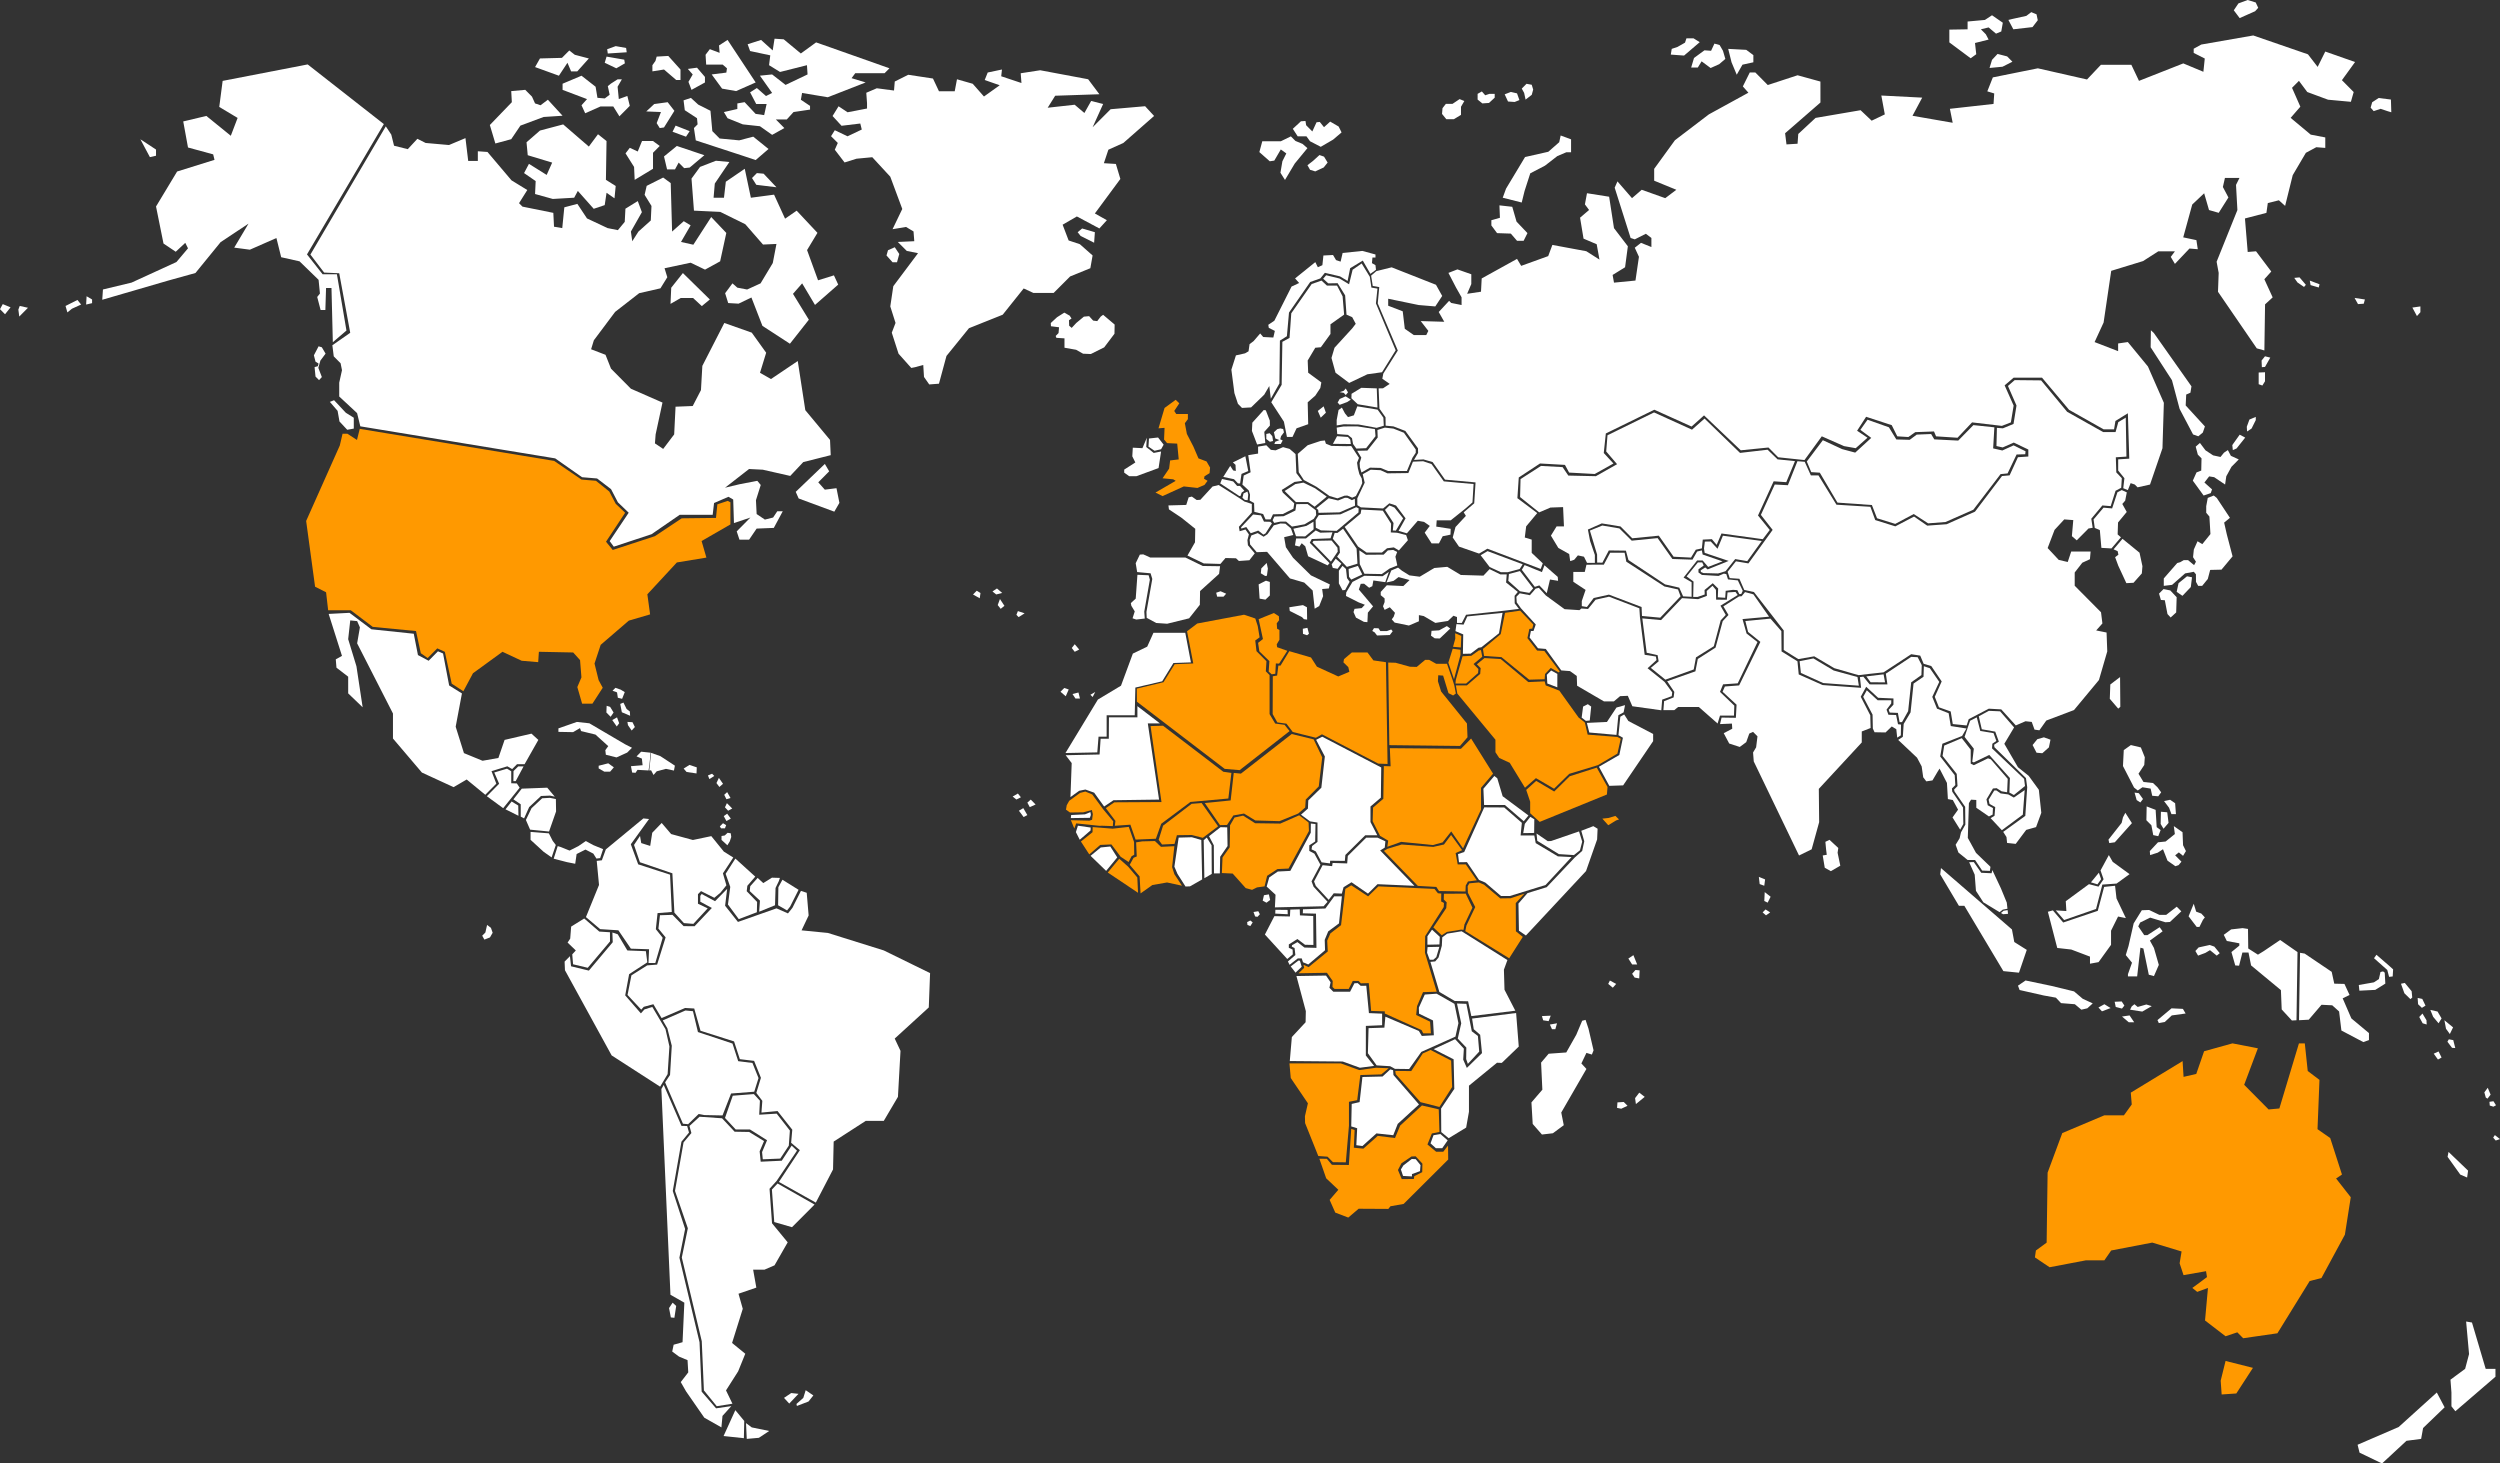 <svg xmlns="http://www.w3.org/2000/svg" width="972" height="569" fill="none"><rect width="100%" height="100%" fill="#333333" stroke="none"/><g clip-path="url('#clip0_358_2')"><path fill="#fff" d="m597.406 324.067 4.371 2.981 1.297-.064 10.856-3.732 1.232 3.977-.869 3.358-2.347 1.864-5.862-.374-8.391-5.159zM616.984 281.064l.934 3.732 10.564.933.739-7.658 2.038-1.113.556-2.8-3.333.934-3.706 5.609zM638.535 240.43l1.703 13.363 4.244.933.397 2.403-3.044 2.542 5.669 4.58 11.015-3.968.879-4.697 6.933-4.331 2.659-10.039 1.982-2.136-2.056-3.582 6.709-4.152-.857-1.201-3.096.192-.28 2.852-4.158-.041-.077-3.806-1.338-1.598-2.25 2.046.065 1.88-3.396 1.285-6.271-.396-8.143 8.537zM520.555 221.889v4.943l1.415 2.67 1.017-.119 1.747-3.184-1.018-1.427-.396-3.528-1.35-1.256zM590.957 222.027l5.144 6.714-1.51 1.77-3.643-.633-4.52-4.054.243-2.663zM504.05 379.482l3.655 13.651-.086 4.315-5.346 5.748-.802 9.338 20.575.183 6.688 2.424 5.516-.72-3.216-4.033.013-11.516 6.323-.269v-4.492l-5.134-.214-1.028-10.639-2.164.03-1.169-1.052-1.274.067-1.692 3.283h-6.514l-1.513-1.522.45-2.157-1.78-2.606zM501.832 375.749l1.864 2.423 2.412-2.286-.708-2.368-.599-.043zM307.79 445.424l2.079 1.949-7.898 11.745-2.775 3.076.963 13.415 6.097 7.412-5.123 8.944-3.879 1.675h-4.436l1.243 6.981-6.933 2.382 1.661 5.867-4.158 13.276 5.133 4.194-2.775 6.842-4.716 7.413 2.497 5.167-6.097.975-4.993-6.142-.836-19.146-7.758-32.516 2.347-11.369-4.994-14.531 3.323-18.863 3.053-3.637-.75-2.757 3.922-3.583 8.745.6 4.887 5.223 5.647.097 5.786 3.539-1.704 3.991.408 4.032 8.196-.387zM290.057 553.301l.279 6.142 4.714-.418 4.019-2.66-6.793-1.394zM495.49 200.825l-.697 1.447.599 1.03 2.498-.515h2.121l2.302 1.951 4.897-.89 3.6-2.145.921-1.448-.139-1.866-3.237-2.424-4.34.043-.365 2.467-4.565 2.229z"/><path fill="#F90" d="m796.11 455.913-.376 27.217-4.179 3.067-.375 2.681 5.7 3.829 14.07-2.681h7.222l2.659-3.84 15.966-3.067 11.403 3.454-.761 4.6 1.522 4.601 8.746-1.534.375 2.297-5.701 4.213 1.897 1.533 4.178-1.533-1.137 12.655 7.983 6.134 4.566-1.534 2.282 2.298 13.308-1.921 12.549-20.323 4.565-1.148 9.12-16.868 2.282-14.564-5.701-7.281 2.284-1.534-4.567-14.188-4.939-3.453.761-19.165-4.567-3.452-1.136-10.734h-2.283l-7.609 25.3-4.178.387-9.506-9.588 5.327-14.19-9.881-1.919-11.028 3.067-3.043 8.814-4.938 1.147-.377-6.134-20.148 12.269.377 4.601-3.042 4.214h-7.61l-16.351 6.898zM865.3 529.139l-1.898 7.668.377 5.362 5.701-.387 6.463-9.962z"/><path fill="#fff" d="m592.768 219.699-1.082 1.844 5.046 6.627 1.758-.568 2.893 3.035 1.254-5.319 3.14.504-.129-1.525-5.163-4.523-.986 2.658zM510.673 210.284l-.396.653 7.192 7.421 2.636-3.884-.096-1.531-2.302-2.798zM725.816 268.375l-1.406 2.542 3.642 6.928.108 5.406.663 1.446 4.276.076 2.421-2.326 1.758 1.06.353 3.291 1.405-.879.085-4.204-1.179-.139-.738-3.572-2.979-.107-.739-1.985 1.821-2.434.03-1.204h-5.293zM475.109 186.238l-.687 1.716 7.372 4.87.496.063.465-1.357 1.038-.73-1.657-1.86h-1.135l-1.556-1.769z"/><path fill="#F90" d="m463.297 312.529 3.9-.31 6.397 9.05-5.937 4.483-4.296-1.107-5.777.077-.932 3.387-4.844.236-1.328-1.813 1.717-5.511z"/><path fill="#fff" d="m528.504 213.983.172 5.341 1.8 3.753 6.761.118 3.044-2.155 2.99-1.19-.729-3.412.676-1.822-1.523-.796-2.091.173-1.64 1.652-6.879.054zM555.048 368.222l4.576-.097-1.189 4.01-1.159 1.007h-1.416l-1.006-2.713zM472 339.565h2.272l.129-6.456 2.87-4.173-.129-7.26-2.606-.065-4.468 3.494 1.865 3.561zM816.041 339.307l-3.086 3.744 2.529.795 1.424-1.995zM257.684 396.726l8.819-3.851 2.914.28 1.94 8.107 13.437 4.471 2.219 6.852 5.54.698 2.358 5.867-1.661 5.307-9.013.697-3.322 8.526-7.072-.139-2.219-.418-4.083 3.967-2.014-.194-6.933-16.075 1.917-2.874.676-11.368-1.715-6.767z"/><path fill="#fff" d="m317.188 467.571 6.696-12.892.246-10.831 12.495-8.066h6.997l5.498-9.319.997-17.888-2.25-4.783 13.245-12.098.503-13.35-17.993-8.815-21.731-6.799-10.245-1.008 2.754-5.792-.749-8.814-2.241-.739-3.312 6.585-1.735 2.176-4.457-1.972-14.991 5.286-4.994-6.294.804-6.574-4.716 4.804-5.208-2.81-.525.74.011 2.284 4.49 2.414-6.74 7.108-4.255-.042-4.308-4.385-4.875.15-.6 5.21 2.796 3.399-3.301 10.585-3.858.299-6.14 3.883-1.5 7.625 5.326 5.706.975-1.104 3.74-1.008 3.194 5.385 9.141-3.925 3.547.204 2.443 8.655 13.042 4.14 2.25 6.903 5.551.666 2.647 6.593-1.789 5.867 2.335 3.07-.342 4.569 6.258-.592 5.734 7.251-.45 5.093 3.396 2.873-8.144 12.345zM237.216 274.832l-1.35-.418-.106 2.607 1.661 1.673 1.137-1.673zM239.905 278.908l-1.864 1.04 1.757 2.507.932-1.254zM245.918 280.788l-1.973-.108.205 1.255 1.447 2.093 1.242-1.363zM244.986 278.288l-3.215-1.364-.621-3.237 1.243-.527 1.243 2.51 1.242.943zM241.877 271.702l-1.661-.418-.311-2.092-1.757-.621 1.137-1.149 2.068.729 1.553.946zM725.631 262.982l1.661 2.274 5.613.042-.567-3.11zM525.365 437.951l2.304.707-.323 6.593 2.369.323 5.444-4.912 6.536.707 1.735-4.398 8.272-7.562-9.933-11.442-.129-1.879-1.095-.322-3.012 2.779-7.823.191-1.096 9.759-3.073.707zM527.668 175.268l1.608 2.649-.644 2.113.107 1.673.59 2.005 3.322-1.887 4.127.107 2.894 1.19h7.341l2.143-5.138 1.286-1.94v-1.297l-4.608-6.488-4.072-1.619-3.323-.376-2.894.922.109 2.916-4.018 5.085zM199.657 299.789l-.053 3.913h.9l3.064-5.725h-2.079zM150.001 49.117l2.132 3.228 1.071 4.312 5.337 1.34 3.74-4.031 3.204 1.62 9.076.803 6.408-2.693 1.071 8.88h3.74v-3.764l3.74.268 9.345 11.035 6.14 3.766-3.203 5.115 1.34 1.341 11.991 2.423.268 5.385 3.204.537.804-8.077 5.069-1.34 3.74 5.653 8.004 3.764 4.008.802 2.668-3.228.268-5.116 4.801-2.962 1.597 4.313-4.276 7.54.536 3.762 2.401-3.763 4.801-4.31.268-5.653-2.668-4.313.804-3.495 6.407-3.23 2.937 2.157.536 18.843 4.533-4.032 2.668 1.62-3.74 6.456 4.801 1.073 6.945-10.768 5.872 6.186-2.4 11.036-5.872 3.229-5.605-2.691-10.137 2.154 1.072 3.496-2.668 4.313-8.273 1.887-9.344 7.27-8.273 11.037-1.071 3.495 5.605 2.155 2.132 5.383 7.737 7.807 12.28 5.384-2.668 12.375-.267 3.496 3.204 2.154 4.276-5.651.535-10.768 6.676-.268 3.203-6.188.537-9.415 8.54-16.687 10.673 3.764 5.604 7.807-2.401 7.806 4.275 2.425 10.406-7.005 2.936 19.111 9.612 11.572.268 5.919-10.672 2.692-5.068 5.382-10.672-2.423-5.337-.269-9.345 7.27 5.605-1.341 6.943-1.34 1.34 1.619-1.864 5.919.267 5.385 3.205 2.154 3.203-.804 1.607-2.423h2.132l-3.472 6.457-6.676.267-2.935 4.313h-3.74l-1.071-3.23 5.336-5.382-6.408 2.155-.288-9.148-1.844-1.071-5.604 2.423-.536 4.579h-12.816l-10.948 7.543-14.681 4.849-1.596-2.156 7.393-11.045-4.2-4.046-2.668-5.126-5.433-4.151-5.829-.483-10.448-7.325-75.772-12.46-1.253-5.138-6.945-6.457v-5.383l1.073-4.847-.537-2.69-2.668-2.694-.535-4.311 6.944-4.848-4.275-23.142-5.873-.27-5.336-7.003zM123.865 134.645l-1.822 3.496.632 2.476 1.189.742-.279 1.007-1.276.365.365 3.679 1.371 1.383 1.093-1.19-1.371-3.582.815-2.852 2.003-2.67-1.456-2.477zM129.888 155.6l-1.64.645 3.011 3.496.729 4.139 3.011 3.216 2.552-.461v-4.225l-3.097-1.932zM294.278 67.297l-1.897 1.92 1.661 2.637 7.845.955-4.994-5.275zM198.767 35.424l.235 4.31-8.551 8.869 2.144 7.185 6.172-1.673 3.568-5.276 9.022-3.358 7.361-.482-5.701-6.23-2.85 2.154-2.143-.718-1.189-2.638-2.615-2.637zM209.934 22.725l-1.897 3.357 9.269 3.357 3.322-5.03 1.426 3.358h2.379l4.511-5.031-5.465-1.437-2.144-1.672-2.85 2.873zM226.094 29.438l-7.362 3.111v2.392l9.505 3.593-2.143 2.392 1.425 3.11 5.937-2.637h4.993l2.379 3.828 4.04-4.075-.954-3.84-3.322 1.2-.471-4.792 1.661-2.873h-1.661l-2.615 1.674-1.189.954.718 3.358-1.897 1.437-2.85-.236-.718-4.312zM235.833 22.008l-.718 2.39 4.511 2.157 3.323-1.92-.236-1.436zM239.391 17.93l-3.321 1.2.236 1.675 7.361-.482-.235-1.674zM255.314 22.006l-.471 1.672-1.189 1.674v2.393l4.511-.718 4.748 4.075h1.662v-4.075l-4.748-5.277zM267.434 26.798l1.896 2.156-1.661 2.873 1.189 3.11 5.229-2.874V29.91L271 26.316zM274.324 21.289l.236 3.828h6.419l1.661 1.437-.236 1.672-5.701.72 4.04 5.512 5.466.956 7.597-3.357-10.93-16.537-3.323 2.156.236 2.873-3.805-1.436z"/><path fill="#fff" d="m218.965 48.367-9.022 2.392-5.231 4.557.471 5.03 9.505 2.874-2.143 4.794-6.89-4.313-1.897 3.592 4.511 3.11-.236 5.03 6.891 1.92 8.315-.483 1.425-2.638 6.172 6.95 4.276-1.436.717-4.794 3.087 2.155.471-4.794-3.803-2.392.235-15.089-3.322-2.637-3.558 4.794zM247.954 58.908l-3.086-1.436-1.661 2.155 3.322 5.276.236 5.03 7.127-4.312v-6.23l2.614-2.638-2.614-1.919h-4.276zM263.159 56.752l-4.993 4.075 1.189 5.03h3.087l1.424-2.638 2.143 2.156 2.144-.236 5.701-4.794zM262.677 48.838l-1.189 2.392 5.229 1.92 1.426-2.156zM259.589 39.734l-5.229.719-3.087 2.872 5.702.235-1.661 4.312 1.188 1.92 1.662-.235 4.04-6.467zM268.623 38.063l-2.85.955.472 3.828 4.747 3.11.236 2.392-1.424 1.438.717 4.793 18.292 5.984 4.993 1.674 4.994-4.312-5.937-4.793-5.466 1.436-7.597-.718-2.85-2.873-.717-7.905-4.748-2.392zM283.583 62.984l-5.229-.484-6.172 2.39-3.323 4.549.954 12.46 10.212.484 9.74 4.794 6.892 7.904 5.229-.236-1.426 7.421-4.747 7.904-5.229 2.389-3.804-.717-1.897-1.672-2.85 3.829 1.189 3.828 4.04.235 4.993-2.392 4.276 11.024 10.693 6.952 7.362-9.341-6.173-10.06 3.568-4.074 4.993 8.384 9.023-7.904-1.66-3.593-6.174 1.921-4.274-11.744 4.04-6.704-8.08-8.62-4.511 3.11-4.276-9.341-9.021 1.2-2.379-11.26-7.361 5.031-.718 6.23h-4.04l.471-5.513zM286.678 40.216v2.156l-5.229 1.2 1.425 2.392 5.936 2.392 6.655.72 4.749 3.355 4.747-2.639-3.324-3.356h4.276l2.614-2.873 6.419-.955V41.17l-3.567-2.392.47-2.639 9.976 1.672 14.735-5.747-5.467-1.673 1.426-1.92h11.401l1.898-1.919-23.049-8.15-5.467-1.919-5.937 4.313-6.655-5.512-3.567-.236-.718 4.56-4.51-4.076-5.229 1.673.953 2.638 7.845 1.675-.471 3.829 4.276 2.636 10.46-2.636.235 3.593-8.551 4.075-5.229-4.075-4.748.482 4.748 6.713-2.379 1.203-3.567-3.112-2.615 1.672 2.379 4.549h4.04l-.953 4.31-3.323-.482-4.275-4.558zM265.506 106.16l-4.534 5.706-.279 6.284 3.965-2.284h4.811l3.397 3.142 3.118-2.575zM320.703 180.375l-11.326 10.853 1.136 2.573 13.867 5.138 1.982-3.422-1.136-5.706-4.533.569-2.55-2.853 4.243-4.279z"/><path fill="#F90" d="m504.865 378.408 11.048-.192 2.242 3.185-.086 2.348.824.751h5.487l1.576-3.101h2.241l.91.921 3.073-.086.911 10.812 5.315.172v.837l14.282 6.446.665 1.255h2.988l-.332-4.526-5.4-2.595.334-3.432 2.325-5.449 5.315-.172-4.566-15.166.084-6.445 7.223-11.303.084-1.585-1.083-.592.043-3.067-1.317-.118-1.329-1.695-21.805-.986-4 3.893-6.545-4.311-2.303 1.416-1.671 14.081-4.137 3.195-1.244 2.832.222 4.195-7.459 6.101-1.983-.9.267 1.166z"/><path fill="#fff" d="m511.596 344.454 4.993 5.405 1.971-2.552 3.139.129.674-2.489 3.087-1.93 6.408 4.419 3.697-3.668 14.348.633-13.31-13.749 1.789-1.113.246-2.424-3.023-1.426h-4.438l-7.148 7.091-.244 2.917-5.669-.182-.181 1.245-3.696-.379-3.333 6.338z"/><path fill="#fff" d="m506.601 353.538-.064 1.557 5.121.129.181 13.31-4.682-.129-2.712-2.113-2.098 1.18-.097.59 1.082.525.311 2.735-2.893 2.488.621 1.312 3.205-2.489h1.542l.491 1.489 2.038.868 6.534-5.533-.129-4.043 1.363-3.292 4.19-3.11 1.124-10.52-2.978.011-3.45 4.73zM487.216 200.031l-4.675 4.977.097.502 1.917-.599 1.727 2.403 2.916-1.03 2.015 1.567.826-.471 2.486-3.903-.634-.601-2.453-.063-1.189-2.436z"/><path fill="#F90" d="m443.452 347.349 4.583-3.247 5.703-1 5.817 1.257-2.969-4.494-.869-2.745.869-8.119-5.196.246-2.356-2.251-4.951.129-2.357.377.246 5.49-1.242.504-1.492 2.748 3.837 4.491z"/><path fill="#fff" d="m285.898 548.27-4.576 10.06 7.898.836.139-6.703zM284.344 546.694l-3.44 3.806-.418 4.471-6.655-3.775-7.072-10.2-2.079-3.637 2.914-3.775-.278-4.752-3.323-1.395-2.635-1.95.556-2.66 3.461-.976.697-15.368-5.4-3.077-3.526-79.994.912-1.586 6.901 15.925 2.208.044.718 2.542-2.937 3.558-3.376 19.166 4.801 14.757-2.219 11.175 7.823 32.859.825 19.218 5.605 6.487z"/><path fill="#fff" d="m261.507 506.488-1.382 2.092.697 3.638 1.382.139.697-4.613zM492.479 344.702l3.45 3.177-.247 4.912 18.925-.439 1.543-1.736-5.423-5.845-.804-2.112 3.451-6.467-2.346-4.29-1.973-1.061v-2.177l2.283-1.491.129-6.778-1.81-.204-.03 3.561-7.951 14.853-4.866.247-3.332 2.295zM698.843 179.321l-3.706 9.331-5.113-.269-5.391 11.809 4.575 5.832-9.429 13.032-4.843-.817-3.237 4.076.804 2.445 3.772.27 1.885 4.342 3.774.816 11.584 14.938v7.604l5.656 3.528 6.194-1.083 7.813 4.614 9.428 2.713 4.576-.544 5.122-.547 10.769-7.057 3.506.546 1.339 3.184 2.97.891 4.041 5.972-2.69 5.972 1.619 4.076 4.574 1.627.803 4.891 5.392.545.802-2.446 7.813-4.075 4.843.269 5.657 6.241 3.772-1.628 2.422.268 1.083 2.992 1.885.268 2.689-3.796 10.77-4.076 9.698-11.678 3.236-11.134-.269-7.335-4.04-.813 2.421-2.715-.538-4.344-10.234-10.314v-5.158l2.958-3.799 2.96-1.362.268-2.992h-7.543l-1.35 4.075-3.506-.814-4.308-4.612 2.69-7.057 3.773-4.076 3.504.269-.538 6.242 1.886 1.629 4.575-4.611 1.619-.268-.536-3.529 4.309-5.159 3.235.268 1.886-5.971 2.208-1.169.225-3.722-2.143-2.251-.182-5.876 4.126-.269-.267-15.154-2.894 1.737-1.071 3.883-4.831-.011-14.006-7.883-10.115-12.204-10.266-.107-2.612 2.274 3.322 7.614-1.159 7.144-4.134 1.716-2.326-.183-.172 7.067 2.422.547 4.309-1.898 5.657 2.713v2.715l-4.041.268-3.237 7.057-2.958.266-10.503 13.846-11.035 4.89-7.545.547-5.112-3.529-7.276 3.807-7.812-2.446-1.886-5.158-13.192-.815-7-11.4h-2.958l-2.38-5.287zM794.676 286.672l-2.559.718-1.844 2.274 1.533 2.992 2.249.202 2.561-2.273.61-2.991zM252.348 318.429l-2.208-.226-14.595 12.043-1.543 4.236-1.993.226.888 9.362-5.088 12.493 5.529 4.685 7.083.45 4.865 7.143 7.072.227-.226 5.349h2.647l2.871-9.812-2.658-3.342.665-6.242 5.529-.45-.665-14.501-12.388-4.01-2.871-7.808zM213.396 324.002l1.49 2.918 1.211 1.61-1.629 4.836-3.108-2.189-5.079-4.655v-3.077zM217.113 283.188v1.364l5.702.107 2.688-1.567.418 1.149 5.594 1.362 4.972 4.494-1.137 1.566.205 1.781 4.146 1.041 4.147-1.878 1.865-1.877-2.689-1.363-13.877-8.15-4.865-.526zM395.756 308.52l-2.035 1.168 1.456 1.168 1.747-.879zM400.759 310.879l-1.327 1.18.944 1.748 2.271-1.019zM397.857 314.191l-1.705 1.019 1.834 2.455 1.448-.759zM562.548 243.422l1.317.956-4.084 3.87-1.95-.064-1.446-1.019.193-1.897 2.958-.192zM503.847 195.193h4.748l2.54 1.813 4.704-3.914-4.566-3.26-4.522-2.189-3.097.558-4.201 2.702z"/><path fill="#fff" d="m485.321 176.971 3.826-.62v-2.703l3.203-.527 1.758 1.771 1.853.203 2.894-1.256 2.582.73 2.271 1.975.311 7.388 2.271 3.025-2.989.418-4.962 3.12.419 1.041 4.437 4.161-.311 2.081-4.126 2.081-3.824.106-.934 1.973h-1.96l-.932-2.079-3.408-.838-.109-3.433-1.723-.955.141-2.309-.503-1.648-2.457-2.263.513-3.54 2.679-1.255zM491.353 159.406l-4.446 4.923-.161 3.206 2.027 5.289 3.172-.6-.395-4.322 2.187-2.445-.043-1.921-1.543-3.998z"/><path fill="#fff" d="m493.654 168.436-1.316.284v1.964l1.398 1.085 1.236-.31-.301-1.865zM497.779 166.566l-1.177.286-1.309 1.201.555 2.424 1.602.629-1.654.664-.316.85h2.486l.746-1.364-.952-.469.31-1.193 1.135-1.495-.31-1.293zM592.842 320.313l-.612 3.601 4.245-.064.065-5.299-1.554-.955zM279.502 302.449l-.943 2.005 1.136 1.524 1.415-1.234zM262.398 297.687l-5.669-3.711-3.579-1.267-.716 6.85.716-.059.944 1.813 1.232-1.427 3.59-.955 3.119.665z"/><path fill="#F90" d="M488.055 240.471 483.684 239l-18.195 3.422-3.964 3.013 2.421 12.516-7.234.289-4.35 7.005L442 267.732l.031 5.093 34.131 26.114 5.816.494 19.406-15.175-1.94-2.445-3.642-.494-2.187-3.666v-15.177l-1.459-1.469.247-3.914-3.88-3.915-.483-4.161 1.694-1.223-.732-4.408z"/><path fill="#fff" d="m227.13 357.109-5.068 3.153-.365 4.678-1.017 1.531 3.193 3.069-1.382 1.512.321 3.862 5.711 1.362 8.648-10.243-.021-3.57-4.147-.268zM189.379 359.605l-.664 2.951-1.233 1.243.847 1.523 2.175-.856 1.038-1.812-.664-1.907zM535.284 150.998l-6-.215-3.803 2.326-.053 1.727 2.463 2.327 7.664 1.299zM522.485 151.919l-1.622.546 1.622.281.737.856.882-1.057-.879-1.508zM523.174 154.09l-2.309 1.033-.797 1.379.797.895 2.929-1.085 1.409-.933z"/><path fill="#F90" d="m539.746 257.6 2.861.077 5.573 1.544 2.646.075 3.28-2.745h1.53l2.788 1.544h3.527l.632-.043 2.229 6.414.633 2.07.591 3.099-1.054.771-1.811-.91-2.09-6.821-1.886-.138-.137 2.316 1.254 4.01 10.042 12.44.214 5.341-2.924 3.379-27.475-.312z"/><path fill="#fff" d="m577.014 312.978-.268-6.318 4.244-4.953 1.147.88 2.091 6.993 10.03 7.473-1.823 2.243-7.341-6.316zM460.906 216.781h-13.653l-2.755-1.246-1.328.097-1.608 3.345.568 3.443 5.219.482.665 2.197-2.273 12.816.097 2.297 3.696 2.006 4.263.288 8.53-2.102 4.169-5.252.096-5.351 7.394-6.693.375-2.96-6.729-.097zM425.825 269.039l-1.876 1.083.868.88zM419.309 269.242l-2.325.591 1.159 1.759h1.745zM413.78 267.484l-1.458 1.469 2.037 1.76 1.159-2.638zM474.56 229.875l-1.705.579.377 1.533h2.465l1.04-1.148z"/><path fill="#fff" d="m569.277 331.274 7.8-17.376 7.748.044 6.869 5.972-.484 4.923h5.326l.545 2.961 8.616 5.157 5.313.269-10.103 10.863-13.877 4.279h-3.437l-6.129-5.234-2.421-1.017-4.694-6.918-3.098.043-.364-3.175zM523.521 122.343l2.22.975 1.368 2.573-1.368 1.782-6.881 7.528-1.18 3.969 1.576 5.748 5.303 3.969 7.074-3.369 5.7-.794 5.304-8.526-3.933-9.319-3.742-8.923.592-5.748-2.357-.397-.61-4.194-3.172-5.179-3.516 2.434-1.381 5.652-3.729-2.242-5.188-1.266-1.158 1.352 1.993 1.803 3.633-.066 2.924 4.729zM310.448 541.923l-2.818-.31-2.808 1.887 2.036 2.21zM313.256 540.508l-.932 2.991-2.658 2.359.161.782 4.531-1.737 1.876-2.358zM473.811 188.576l-2.367.58-4.736 5.158-1.424.097-1.897-1.341-1.231.289-.945 2.96-6.922.192.193 1.534 4.736 3.155 5.498 4.396-.096 5.255-2.935 5.157 6.355 3.057 6.451.191 1.991-2.295 4.073.097 1.136 1.052 4.072-.289 2.09-2.682-2.659-3.153-.192-2.005.568-2.197-1.328-1.909-2.272.663-.288-1.715 5.026-5.545v-3.346l-2.911-.952-1.775-1.224zM304.212 342.043l6.271 3.913-3.281 6.52-1.189 1.501-3.482-2.004.098-7.026zM631.312 428.447l-2.445.16-.16 2.137 1.628.333 2.444-1.147zM602.594 398.345l.813 1.812h1.308l.652-2.303zM282.717 307.969l-1.137 1.051.847 1.715 1.606-.471zM492.489 218.883l-2.091 2.103-.191 1.908 1.703 1.051.665-.095.375-2.779zM276.855 300.828l-1.607.664.568 1.425 1.885-1.233-.375-.386zM501.66 353.657l-.129 2.669-6.043-.129-3.697 7.153 8.693 9.512 2.152-1.802-.065-1.865-1.477-.687v-1.312l3.332-2.11 2.959 2.242 3.27.064-.067-11.249-5.177-.243-.064-2.361z"/><path fill="#F90" d="m458.507 156.812-1.961 2.971.782 1.19h4.523v1.985l-1.181 1.586.784 4.161 2.551 4.955 1.96 4.556 3.14 1.19 1.37 2.382-.192 2.177-1.961 1.19-.194.986 1.371.794-1.179 1.587-2.753 1.19-5.304-.592-8.262 3.765-2.753-1.383 7.866-4.558-.987-.592-4.126-.397 2.552-3.763.395-3.176 3.342-.396-.589-6.145-3.934-.192-1.178-1.383.192-4.558-2.356.193 2.356-7.925 4.329-3.176z"/><path fill="#fff" d="m450.258 170.098-3.537.397-.194 3.176 2.357 1.585 2.551-.589.987-1.782zM575.676 215.881l3.504 4.579 4.373 2.016 2.688-.012 4.62-1.253 1.159-1.813-13.663-5.115zM456.602 336.949l1.2 2.82 3.129 4.911 1.735-.064 4.734-2.694-.332-15.327-3.666-1.072-5.133.139zM324.571 50.628l-1.458 2.329 2.626 2.626-1.168 2.628 3.794 4.955 4.662-1.459 6.119-.578 6.997 7.581 4.662 12.536-3.782 7.872 5.24-.878 2.918 1.748.288 3.796-6.407.29 3.494 3.494 4.371.88-9.613 12.827-1.168 7.872 2.037 6.413-1.458 3.796 2.626 8.161 4.95 5.545 1.458-.288 3.203-.879.289 4.664 2.036 2.918 3.783-.29 2.917-10.787 8.743-10.79 13.117-5.245 8.155-10.209 3.781 1.747h7.866l6.409-6.412 7.867-3.206.877-4.955-4.95-4.376-4.371-1.458-2.336-6.125 5.54-3.206 8.744 4.665 2.917-3.206-4.662-2.626 9.912-13.415-1.746-5.834-4.663-.288 1.746-5.245 5.83-2.628 11.947-10.497-3.491-3.788-13.406 1.168-6.998 7.004 4.085-9.04-4.664-1.17-2.624 4.667-3.783-3.207-10.492 1.167 2.917-4.665 17.188-.579-4.373-5.834-18.644-3.494-7.575 1.167.289 3.798-7.866-2.628.288-2.628-5.541 1.168-1.168 2.919 5.83 2.037-6.119 4.376-4.372-4.955-6.119-1.747-.879 4.665h-6.12l-2.337-4.955-9.613-1.46-5.241 2.627-.289 3.496-6.697-.88-4.083 1.749.29 4.085v2.04l-7.576 1.459-3.493-2.329-2.337 3.787 3.495 3.796 7.287-.88.579 2.34-5.541 2.627z"/><path fill="#fff" d="m347.888 96.121 1.747 2.629-.878 3.206h-1.746l-2.337-2.63.579-2.037zM420.736 88.828l4.95 1.46-.29 4.085-5.24-2.628-1.168-1.46zM416.47 316.883l-.138 1.189 7.413-.106.377-1.106-.161-1.114-2.134.869z"/><path fill="#F90" d="m420.254 327.177 3.259 5.02 4.243-3.69 4.353-.192 3.622 4.815 3.075 2.028 1.156-2.253 1.029-.578-.075-4.954-2.046-5.877-6.279.697-7.769-.621-.042 1.992z"/><path fill="#fff" d="m491.428 348.058-.49 2.112 1.476.804 1.417-1.06-.492-2.178zM495.876 353.719l-.067 1.491 4.864.246-.064-1.683zM523.435 230.293l-.119 1.427 4.963 2.499 2.369.91-1.244 1.309-2.764.282-.395 1.253.955 2.156 3.097 1.65 1.351.119.171-3.698 2.027-2.447-5.529-6.54.73-2.22 1.297-.053 1.972 1.586 1.243-.621.395-2.221 4.627.663 1.405-4.019-2.421 1.706-7.104-.174-4.619 2.394zM534.202 244.225l1.746.053.73 1.083h2.541l1.69-.622.569.687-1.125 1.478-4.961.173-.902-1.19-.955-.568zM189.285 309.569l6.355 4.655 6.408-7.969-1.093-1.651-2.186-.077v-4.666l-1.639-.998-4.961 1.479 1.896 4.375zM418.303 323.521l1.501 2.971 4.21-3.625.043-1.115-4.962-.719zM285.909 333.816l7.737 7.013-3.076 3.56-.246 2.113 4.04 4.171-.097 4.01-7.029 2.68-4.211-5.695.9-6.842-1.8-5.093zM202.862 306.63l9.901-.376 2.937 3.495-1.832-.419-3.526.15-4.608 4.332-1.971 4.387-1.296-.689-.012-4.803-2.85-1.91zM511.553 206.229l-3.782 3.12h-3.837l-.461 2.702 1.758.461.878-1.308 1.381 1.212 1.105 3.861 7.573 3.539.75-.857-7.682-7.935.782-1.447 7.299-.28.739-2.328-4.758.138zM249.272 292.26l3.687.386-.439 4.526-.365 2.38-4.296-.235-.762 1.149-1.317-.096-.471-2.478 4.532-.377-.279-2.572-2.079-.857zM512.753 200.266l-1.243 1.951.096 2.981 1.983 1.018 6.098.182 8.496-7.163.043-1.587-.92-.46-6.14 2.789zM754.65 337.506l-.298 2.445 7.275 12.236h2.121l15.162 25.385 6.066.61 3.031-8.868-4.854-3.057-.91-4.889zM826.5 371.329l2.422 2.973-1.575 4.461v.849h3.579l1.265-11.152 1.158.322 2.1 10.189 2.002.538 1.897-4.357-1.897-6.586-1.575-2.865 4.95-3.612-1.159-1.598-4.735 3.077h-1.265l-2.314-3.4.74-1.49 3.9-1.909 5.894 1.803 1.79-.111 4.423-4.137-1.788-1.801-4.105 3.183h-2.637l-3.997-1.908-2.839.106-3.161 5.095-2.003 8.814zM852.925 351.373l-2.003 4.882 3.16 4.14h1.052l1.37-2.758.74-.955-1.37-1.49-2.004-.741zM859.141 367.406l-4.317.956-1.265 1.383 1.05 1.803 2.84-1.061 1.787-1.061 2.636 2.124 1.159-.957-2.099-2.552zM787.536 381.209l-2.946 2.016.632 1.692 9.377 2.124 4.736.849 2.002 2.124 5.369.428 2.528 2.123 2.315-.536 2.11-1.91-3.9-1.801-3.366-2.863-8.743-2.126zM818.185 390.441l-2.312 1.277 1.369 1.49 3.365-1.274zM822.18 389.487l.419 2.016 2.422.633.943-1.169-1.051-1.598zM827.978 394.797l-2.947.43 2.636 2.231h2.1zM828.813 391.29l-.633 1.274 4.736.74 3.687-2.123-2.1-.634-3.365.956-1.266-1.062zM844.299 392.039l-5.475 4.569.525 1.169 2.313-.428 2.733-2.554 5.369-.741-1.051-1.802zM871.935 360.852l-4.467.503-2.87 2.101 1.189 2.404 4.865.901v.902l-3.074 2.5 1.489 5.201 1.489.096 1.285-5.105h2.379l.999 4.996 11.605 9.61.299 7.508 3.964 4.301 1.788-.096.395-26.511-6.741-4.696-6.354 4.301-2.284 1.405-3.773-2.404-.096-7.602zM818.085 344.831l-2.475 9.308-13.427 4.536-4.018-4.719-1.95.537 3.643 14.069 5.452.612 7.276 2.757v2.756l3.332-.611 4.855-6.725v-5.502l2.732-5.502 3.031.609-3.642-7.646-.557-4.923zM451.426 175.545l-.974 6.436-8.647 3.176h-2.756l-1.961-1.384v-1.191l4.329-2.776-1.179-2.382.193-3.367 3.742.192 1.714-4.032-.227 3.582 2.906 2.305z"/><path fill="#F90" d="m564.809 252.236-1.692 5.395 2.196 6.467 2.517-9.449v-2.026z"/><path fill="#fff" d="m699.464 332.617 4.907-2.404 2.916-10.552-.129-12.954 16.696-18.039v-4.276l3.439-1.341-.129-4.943-3.708-7.217 2.122-3.872 4.639 4.279 5.96.268v2.404l-1.853 2.005.394 1.071 3.182.129.665 3.603h.932l2.39-4.279 1.188-11.218 3.975-2.81.129-3.871-1.585-3.078-2.518-.129-9.857 6.52.62 4.194-6.922-.024-2.442-2.99-1.329.172.45 4.161-14.969-1.071-9.279-4.14-.492-5.094-6.184-3.839-.074-7.904-4.244-4.858-9.752.933 1.06 4.248 4.778 3.87-8.263 16.924-5.529.418-.91 2.04 5.445 5.04-.268 5.092-5.561-.085-.6 2.531 4.62-.204.129 2.005-3.311 1.737 2.121 4.01 4.106 1.34 2.518-1.866 1.188-3.335 1.46-.664 1.725 1.735-.525 4.279-1.191 2.006.269 3.474z"/><path fill="#F90" d="m585.157 238.264-1.671 8.268-6.924 5.769.439 2.723 6.763.46 10.77 8.772 6.021-.171.161-2.028 2.207-2.369 3.087 1.748.408-.387-5.969-7.947-2.829-.172-3.76-4.836.748-3.559 1.148-.15.396-1.577-5.122-5.394z"/><path fill="#fff" d="m590.881 230.67-1.311 1.362.129 2.157 1.629 2.285 5.775 6.328-.879 2.531h-1.007l-.503 2.531 3.269 4.183 3.012.256 6.031 8.353 3.387.258 2.636 1.897.128 3.798 10.427 6.08h3.892l2.389-2.028 3.012-.129 1.758 4.055 11.262 1.566.335-4.141 3.728-1.351.172-1.48-2.969-4.054-6.612-5.319 3.472-3.164-.246-1.394-4.352-.675-1.842-14.693-.215-3.378-11.799-4.518-5.229 1.18-2.926 3.593-2.593-.172-.749.634-5.777-.376-7.286-5.32-2.713-2.97-1.243.297-2.241 2.564zM415.904 122.739l-2.099-1.19-2.83 1.79-2.432 2.251.064 1.256 3.15.396-.193 2.252-1.113 1.127.269.729 3.15.204v3.645l4.532.795 2.69 1.525 3.021.129 5.19-2.585 4.005-5.299.066-3.581-2.434-2.06-2.035-1.727-.921.665-1.383 1.79-1.575-.203-1.576-1.728-2.036.193-2.957 2.456-1.782 1.919-.985-.856-.066-2.124.986-.665zM486.53 208.183l-.663 1.682.181 1.834 2.56 2.992 4.029-.14 8.895 10.34 5.552 1.609 3.28 3.099.783 7.066 1.756-1.027 1.524-3.851-.376-2.766 2.605-.236.377-1.567-7.342-3.516-6.965-6.852-2.775-4.098-.675-3.892 3.546-.848-.91-2.563-2.175-1.834-1.876-.086-2.613.72-2.467 3.45-1.489.986-2.303-1.415zM508.144 236.106l-1.554-.836-5.303.836.181 1.436 4.769 2.404.718.782 1.254.183zM492.199 225.77l-2.838 1.436.376 5.545 2.272.386 1.704-1.628v-5.254zM236.489 296.773l-3.729.945v1.042l2.175 1.254h2.283l1.446-1.674z"/><path fill="#F90" d="m568.645 255.154-2.635 9.201-.119 1.406h4.148l4.64-4.098.116-1.555-1.895-1.94 3.395-2.819-.491-2.617-.932.215-2.829 2.029z"/><path fill="#fff" d="m841.182 229.027-1.748 1.76.717 2.476 1.533.107 1.029 5.374 1.231 1.34 2.154-1.963.187-5.921-2.479-2.637zM850.318 224.059l-3.296 2.674-.733 3.374 2.246 1.551 3.255-3.412.458-3.799z"/><path fill="#fff" d="m846.508 218.904-5.231 5.995v2.881l3.228-.388 5.065-4.456 3.385-.623.822.967.019 2.949.852 1.551h1.556l2.186-2.678.921-3.518 4.403-.107 4.309-5.169-2.248-8.58-1.029-4.546 2.25-1.856-5.124-7.743-1.17-.923-2.325.923-.596 3.206v2.584l1.232 1.448.407 6.821-3.174 3.926-1.84-1.138-1.437 3.206-.311 2.992 1.126 1.76-.717 1.34-2.358-1.963h-1.639l-1.434.826zM855.33 172.211l-1.638 1.449.824 3.099 1.436 1.447-.107 4.752-1.843.717-1.436 3.206 4.2 5.78 2.765-.933.514-1.448-2.97-2.681 1.844-2.381 1.948.31 4.252 2.86.459-3.206 2.021-3.696 2.827-2.868-3.06-1.396-1.171-2.234-1.532 1.029-1.328 1.652-2.871-.622-2.97-1.963zM870.79 169.004l-2.872 4.032.203 1.963 1.436-.623 3.376-4.236zM874.582 163.116l-1.027 2.789.106 1.856 1.747-1.139 1.639-3.303v-1.233z"/><path fill="#F90" d="m570.716 347.104 2.851 5.563-3.42 7.175-.448 2.176 17.071 10.566 5.294-8.323-2.679-2.176-.053-10.961 3.353-3.668-5.346 1.781-4.041.054-6.322-5.341-1.993-.858-3.695.342-.652 1.096z"/><path fill="#fff" d="m662.848 210.57-.332 2.715.268 1.675 9.324 3.13-8.187 3.303-.931-.773-1.769 1.137.084.622.943.429 5.746.15 2.915-.879 3.741-4.718 4.681.813 5.649-7.829-15.109-2.06-2.09 5.072-2.637-2.83zM773.941 318.094l4.382 4.685 8.152-6.048.718-9.543-4.21 2.906-2.187-1.222-2.97-.397-1.663-1.167-.803.043-2.174 3.571.353 1.652 2.208 1.234-.268 3.356zM599.496 395.052l.491 1.639 2.121.334.813-2.134zM814.446 205.274l1.971.827.6 6.905 3.911.227 3.687-4.321-1.276-1.136.15-4.633 3.386-4.098-1.726-3.109 1.126-1.289.621-3.216-1.961-.892-1.674.849-2.067 6.282-3.344-.287-3.868 4.568zM825.225 209.488l6.623 5.405 1.127 5.235-.227 2.809-3.236 3.646-2.787.149-3.162-6.831-1.2-3.262 1.274-.986-.3-1.363-1.575-.706zM605.498 262.005l-2.412-1.31-1.672 1.683.181 3.368 3.891 1.49z"/><path fill="#fff" d="m598.425 199.215 4.393-1.877 4.908-.173.342 7.508h-2.872l-2.197 3.583 2.873 4.772 4.232 2.392.385 2.736 1.556-.516 1.434-1.706 2.368.516 1.19 2.392h3.044v-3.068l-1.865-5.459-.848-4.428 5.41-2.393 7.276 1.19 4.567 4.601 10.318-1.018 5.757 8.184 6.762.34 1.865-3.067 2.367-.516.34-3.409 3.548-.172 1.863 2.219 1.866-4.429 16.062 2.219 2.702-3.581-4.566-5.629 6.087-13.299 4.906.341 3.386-8.181-6.763-.687-3.89-3.752-10.715 1.243-13.803-13.351-4.867 4.319-14.755-6.702-18.1 8.869-.502 6.306 4.231 4.944-8.25 4.665-10.706-.236-2.24-3.291-8.391-.463-7.952 5.115-.173 6.995zM768.571 278.908l-2.593 1.318-2.154 6.284 3.6 4.589-.601 5.074.601.243 5.99-2.905 8.036 8.986-.195 5.661 1.748.945 4.317-3.507-.354-2.777-12.462-11.85.118-1.813 1.554-1.083-1.083-3.025-5.155-.848z"/><path fill="#F90" d="m565.753 246.209.066 2.092-.878 3.176 3.023.258.193-4.505z"/><path fill="#fff" d="m282.621 312.262-.762 1.62 1.233 1.329 1.606-.858zM709.711 327.295l.269 2.917.267 2.124-1.575.268.793 4.774 2.367 1.327 3.677-2.122-1.05-5.03.267-1.855-3.416-3.175z"/><path fill="#F90" d="m430.701 339.242 11.766 7.872-.281-5.962-3.557-4.193-3.472-3.078z"/><path fill="#fff" d="m545.617 453.136 3.269-2.521 1.544.066 1.863 2.326-.192 2.329-3.14 1.159v.903l-3.461-.194-.836-2.519zM522.365 165.807l-2.66.451.215 2.512 4.159.31 1.574 1.293.413 2.246 1.282 1.79 3.804-.161 3.642-4.644-.213-2.757-6.859-1.076zM483.049 193.532l.942.842 1.091.103.24-2.151-.313-1.209-1.518.724z"/><path fill="#fff" d="m535.609 159.267-7.887-1.287-1.346 3.503-2.273.68-1.188-1.456-1.193-2.246-1.287.945-.73 3.886v2.119l2.779-.465 5.784.102 6.963 1.296 2.788-.815-.161-3.132z"/><path fill="#F90" d="m494.867 262.93 1.673-.28.492-3.86h.836l3.419-5.618 8.435 2.455 2.3 3.582 8.294 3.799 4.316-1.824-.419-1.825-1.885-1.823.214-1.266 3.066-2.597h6.067l2.301 3.088 4.877.707.633 39.564-3.622-.139-21.882-11.391-2.367 1.341-8.992-2.25-2.443-3.23-3.558-.492-1.808-3.23z"/><path fill="#fff" d="M460.834 246.037H448.46l-2.423 5.383-5.583 2.693-4.611 12.483-8.979 5.386-12.612 20.794 12.376-.246.482-6.113h3.15v-8.323h10.921l.243-10.767 10.438-2.447 4.372-7.1 6.793-.246zM538.48 198.238l3.324 5.116-.28 2.895 1.19.054 2.816-4.773-3.385-4.205-1.918-.794zM519.316 217.223l-1.57 2.219.449 1.364 1.864.341 1.468-1.994zM615.152 396.866l-2.283 5.427-3.91 6.905-6.847.492-2.937 3.452.492 10.531-4.243 4.934.491 8.388 3.591 4.108 4.243-.491 4.244-3.131-.976-4.935 9.786-16.943-1.961-2.134 1.961-4.109 2.121.652.652-1.64-1.961-8.387-1.145-3.454zM527.948 220.01l-3.61 1.19.172 3.068.847 1.083 4.287-1.993z"/><path fill="#F90" d="m429.939 314.202 3.3-2.262 18.346-.108-4.243-29.535 4.843-.139 23.434 17.9 3.15.45-1.189 9.951-14.735 1.34-11.369 8.495-2.069 5.813-7.896.334-2.015-5.803-6.054.43.234-1.898z"/><path fill="#fff" d="m762.11 322.579-2.97-4.762 2.153-3.024-2.036-3.745-1.919-.365-.364-6.282-2.871-5.566-.837 1.329-1.918 3.26-2.401.365-1.2-1.577-.6-4.235-1.801-3.387-7.33-6.918 1.801-1.19.335-5.009 2.677-4.504 1.159-11.206 3.879-2.65.128-4.086 2.327.772 3.664 5.309-2.719 5.832 1.833 4.579 4.531 1.781.826 4.988 6.086.945-1.682 2.906-7.671 3.025-.835 4.954 5.636 7.251.235 3.87-1.317 1.33.117 1.213 4.201 6.167.119 6.402zM702.488 179.43l6.236-8.279 7.491 3.464 5.089 1.362 6.236-5.726-4.233-3.122 2.787-3.936 8.315 2.94 2.882 4.729 5.205.139 2.723-2.027 5.604-.226 1.221 2.082 9.313.471 5.893-6.016 8.155.856-.471 8.193 3.569.814 4.382-1.992 4.64 2.295-.109 1.16-3.365.097-3.504 7.357-2.721.268-10.587 13.846-10.814 4.773-6.762.526-5.615-3.627-7.179 3.84-7.072-2.197-2.005-5.138-13.394-.945-6.858-11.634-3.332-.216zM414.338 293.633l2.337 3.056-.483 13.213 3.397-2.447 2.42-.492 3.398 1.222 3.878 5.384 3.643-2.445 17.713-.247-4.372-29.61 4.694-.022-8.745-6.702.011 4.355-11.07.012-.053 8.31-3.183-.011-.406 6.134zM508.326 244.098l-1.789.364.065 1.985 1.607.538.718-.601zM637.345 424.822l-1.626 2.135.321 2.304 3.431-2.799zM683.84 340.928l.322 2.799 1.788.654.322-2.468zM686.122 346.846l-.161 3.454 1.308.651 1.147-2.303zM686.455 353.594l-1.146 1.147 1.309 1.148 1.627-1.148zM566.779 403.813l3.333 3.487-.066 4.462.645 1.879 4.426-4.783-.513-6.078-2.371-1.812-2.108-10.673-3.656-.129 1.661 7.687zM127.785 238.691l5.176 16.31-2.411 1.351.267 3.238 4.555 3.507v6.488l5.626 5.404-2.412-15.939-3.214-10.542.803-7.291 2.679.269 1.073 2.435-1.073 6.209 13.93 27.282v9.728l11.253 13.233 12.322 5.674 5.09-2.973 7.234 5.941 4.287-4.321-1.876-4.869 6.161-1.887 1.876 1.083 1.876-1.887h2.946l5.358-9.459-2.679-2.434-10.448 2.434-2.411 7.025-6.162 1.084-7.233-2.973-3.214-10.261 2.432-12.945-4.972-3.099-2.368-12.432-1.982-.847-3.623 3.678-4.157-2.219-1.628-8.29-16.47-1.729-8.508-6.401zM765.613 335.233l2.152 4.836.485 6.283 2.881 4.471 6.317 3.825 1.24-.981 1.815-.358-.263-2.369-2.282-5.556-3.343-7.11-.282 1.244-4.029-.181-2.893-4.161zM799.293 353.966l3.236 3.744 12.411-4.301 2.453-9.482 5.529-.396 5.058-3.667-6.558-4.782-1.501-2.629-3.235 5.974 1.188 3.432-1.972 2.866-3.718-.957-9.012 6.616.233 3.829z"/><path fill="#fff" d="m560.363 440.147 2.884 2.392 6.792-4.138 1.092-6.145V422.11l10.898-8.921 1.867.065 6.598-6.336-1.027-13.063-17.12 2.163.644 4.141 2.504 2.18.706 7.11-5.896 5.759-1.414-3.229.257-4.268-3.397-3.688-8.337 3.883 7.758 3.948.259 11.506-5.133 7.625z"/><path fill="#F90" d="m512.548 449.457 3.591.258 2.11 2.134 5.004.065 1.22-14.221v-9.308l3.205-.646 1.222-9.76 8.143-.255 2.88-2.391-4.875-.194-6.602.901-7.114-2.583h-19.996l.514 5.682 6.665 9.824-1.158 5.039.066 2.65z"/><path fill="#fff" d="m951.993 447.859-.376 1.92 4.938 6.897 2.659 1.148.375-2.681z"/><path fill="#F90" d="m474.336 320.809 2.733-.066 2.464-3.699 4.136-.74 4.404 2.692 9.397.268 7.266-2.96 2.732-2.35.203-3.088 5.068-5.115 1.339-11.295-3.332-6.993-8.529-2.08-19.74 15.4-2.796-.269-1.202 10.691-10.071 1.008z"/><path fill="#F90" d="m475.064 339.437 4.202.204 5.067 5.653 2.464.675 1.931-.944 2.934-.407.998-4.098 3.998-2.626 4.329-.202 7.929-14.598-.129-3.292-3.663-2.82-7.33 3.23-9.805-.138-4.673-2.96-3.333.739-1.735 3.025-.129 8.536-2.797 3.967z"/><path fill="#fff" d="m213.78 310.201 2.347.473.075 4.815-2.732 7.807-7.361-.729-1.64-3.764 2.187-4.568 4.146-3.861zM484.195 177.391l-4.853 2.392 1.027.933.109 2.392-1.027-.204-1.137-1.769-2.712 4.301 4.169.868 1.553 1.641.826.021.545-3.71 2.624-1.105zM532.812 106.47l2.166-1.587-.195-1.78-1.371-.795.194-2.176h1.178v-1.191l-5.111-1.382-7.662.794-.783 3.367-1.77-.592-1.179-1.984-3.74.192-.397 3.763-1.767.796-.986-1.985-7.866 6.338 1.576 1.782-2.948 1.383-6.686 13.276-2.356 1.587.192 1.19 2.355 1.19-.589 2.573-3.933-.204-1.18-1.383-2.55 2.971-1.576 1.19-.397 2.779-1.369.794-3.538.794-1.768 5.557 1.179 9.117 1.371 4.161 1.575 1.587 3.537-.194 5.113-4.955 1.96-3.366.592 4.953 3.344-5.942.19-16.654 2.722-1.716.814-9.191 8.25-11.893 3.934-1.383 1.769-2.178 5.893 1.384 2.947 1.78.986-4.953 4.919-2.972zM503.665 54.8l-1.768-1.78-3.922 1.909h-7.201l-1.137 4.204 4.041 3.571 1.767-.258 2.529-4.331 2.143 1.532-1.524 3.057-.761 4.461 1.769 2.8 3.794-6.371 4.932-5.995-1.898-1.65zM505.808 47.156l-3.162 2.927 1.896 2.926h3.408l1.393 1.91 4.169 2.166 4.799-2.799 3.29-2.799-1.135-2.295-3.291-1.91-2.402 2.167-1.638-2.04-1.265.13-1.639 3.57-2.4-2.425-.258-1.65zM513.01 60.281l-2.529 2.297-2.143 1.652 1.006 1.78 2.029.635 3.287-1.534 1.524-1.91-1.394-2.294zM699.691 257.063l.493 4.58 8.656 3.922 13.876 1.03-.525-3.356-9.27-2.553-7.867-4.686zM958.83 513.805l1.137 12.653-1.522 5.749-5.703 4.214.378 4.987v5.362l1.523 1.921 15.591-13.417v-3.067h-3.803l-5.328-18.015zM947.427 541.41l3.044 5.748-8.371 8.054-.759 4.214-5.703.76-9.505 8.814-8.744-4.213-.76-3.07 15.966-6.895zM621.668 298.116l7.919-4.57 1.405-6.702-1.735-.997.718-7.186 1.511-.88 1.619 2.542 9.634 5.04v2.801l-11.669 17.188-5.369.183zM216.836 328.969l-1.565 4.89 5.166 1.338 3.204.636.546-3.787 3.44-1.737 3.054 1.577 1.2 1.919 1.456-.171 1.147-3.486-3.816-1.577-2.893-1.577-2.892 1.973-3.44 1.737-3.515-1.416zM221.593 371.769l-2.079 2.103.14 3.354 18.152 33.118 18.85 12.161 2.914-4.89.697-10.755-1.523-6.702-5.133-8.665-3.053.975-1.383 1.534-6.096-6.992 1.522-8.247 7.072-4.612-.556-4.332-7.202-.28-3.74-6.283-2.079-.697.14 3.776-9.28 11.036-6.933-1.674zM894.259 370.451l-.396 26.21 3.774-.203 4.961-5.801 4.167.203 2.678 2.403.891 7.399 8.531 4.505 2.186-.804v-2.703l-6.847-5.706-3.376-7.807 2.679-1.299-1.985-4.3-3.963-.097-.998-4.602-10.511-7.099zM926.545 377.678l-1.016.237-.621 2.756-1.95 1.267-5.862 1.03.235 2.207 6.173-.309 3.911-2.446-.233-4.258zM923.962 371.213l-.944 1.34 5.155 4.569.706 2.681 1.404-.161.162-2.756-1.566-1.414zM826.33 316.016l-.921 1.759-.513 2.166-5.123 6.509.31 1.341 2.154-.312 6.654-7.442zM834.623 313.537l-.109 5.373 1.95 1.963.716 3.818 1.951.418.92-2.381-1.532-1.137-.407-6.713zM840.164 315.609l-.107 4.751 1.125 1.855 1.948-2.273-.513-4.129zM841.385 311.468l1.948 2.584.922 2.478h1.746l-.31-4.237-1.95-1.34zM845.179 321.184l.406 3.099-3.59 2.895-2.97.312-3.173 3.41.107 1.554 2.971-.932 2.046-1.34 1.746 4.439 3.074 2.168 1.232-.42 1.125-1.34-2.454-2.477 1.437-1.137 1.639 1.34 1.123-1.855-1.123-2.274-.203-5.062zM828.485 289.676l-2.765 1.961-.31 6.2 4.31 8.364 1.436 1.136 1.841-1.245 3.174.515.609 2.789 2.357.204 1.126-1.545-1.436-1.963-1.747-1.651-3.686-.406-1.95-3.207 2.251-3.41.202-2.992-1.532-3.817zM829.918 308.166l.814 2.897 1.436.933 1.029-1.341-1.64-2.273zM648.19 264.87l2.787 4.14-.268 2.134-3.708 1.471-.269 3.475h4.245l1.457-1.202h8.081l7.287 6.414.932-3.078h5.434l.129-3.871-5.562-5.341 1.191-2.939 5.7-.394 7.684-16.035-4.246-3.335-1.584-5.609 10.33-.933-6.095-8.684-3.248-.88-1.327 1.609-.998.076-6.097 3.871 1.993 3.345-2.25 2.403L667 251.792l-6.89 4.408-.932 4.816zM528.525 184.354l.909 1.673.216 1.78-.749 1.727-1.715 3.305-1.446.653-1.877-.815-1.126.053-2.732 1.03-3.107-.921-5.035-3.572-4.932-2.649-1.983-3.024-.376-7.134 3.858-3.356 5.036-1.675 1.646-.171.39 1.249 2.139.859 5.908.111 1.823-.053 3.001 4.6-.749 1.887.321 2.22zM270.906 298.35l-2.829-.955-2.272 1.425 1.136 1.329 3.869.568zM442.231 223.473l-.664 9.277-1.897 1.717.193 1.05 1.328 2.198-.857 2.68 1.425.484 3.322-.387-.192-2.68 2.177-12.431-.474-1.716zM417.853 250.477l-1.158 1.47 1.158 1.47 1.746-.88zM379.767 229.672l-1.456 1.469 2.612 1.47.29-2.046zM387.62 228.793l-1.745 1.167 1.457 1.168 2.325-.591zM388.78 232.898l-.868 2.348 1.159 1.47 1.457-1.167zM395.757 237.586l-.579 1.469.869.879 2.324-1.468zM293.099 425.381l2.358 2.573-.279 5.449 6.794-.419 5.133 6.574-.418 5.867-3.323 5.03-6.792.279-.279-2.799 1.938-4.613-6.654-4.193h-5.54l-4.158-4.472 3.022-8.645zM615.506 274.716l-.557 4.301 1.65 1.256 1.499-.139.558-5.416-1.298-.933zM529.295 198.121l-.28 1.587-6.204 5.168 5.186 7.614 3.325 2.329h5.979l1.972-1.651 2.647-.343 1.972 1.19 3.494-3.979-.676-1.993-3.546-.911-2.422-.118.117-3.41-3.215-5.062zM522.193 205.562l-2.197 1.653h-1.07l-.729 2.273 2.594 3.015.172 2.392-1.093 1.546 3.803 3.966 4.112-1.256-.34-5.857z"/><path fill="#fff" d="m856.977 75.145 1.887 6.521 3.772 1.083 3.771-5.972-2.153-4.076.803-3.53h5.657l-1.352 2.715.538 9.78-8.081 20.098.803 4.343-.267 7.335 15.075 21.996 2.959.815.268-17.919 2.958-2.715-3.236-7.057 2.692-2.992-5.926-7.873-3.237.269-1.072-13.03 8.348-2.178.536-3.806 4.311-1.084 2.421 2.179 2.958-11.949 5.112-8.684 4.041-2.179 3.504.27v-4.076l-5.656-1.083-7.813-6.521 3.774-4.343-3.236-7.336 2.689-2.713 3.236 4.342 8.081 2.992 8.883.815 1.083-3.798-4.575-4.611 5.111-7.057-11.584-4.076-2.958 5.973-3.773-4.89-21.27-7.336-20.2 3.529-2.959 1.63v1.629l4.309 2.178-.538 5.158-7.812-3.26-17.229 6.79-2.96-6.242h-11.852l-5.392 5.705-19.117-4.343-17.498 3.528-2.153 5.428 2.69.814-.268 4.076-16.965 1.897 1.083 5.428-15.625-2.715 3.773-7.057-15.891-.815 1.35 7.336-5.111 2.445-4.309-4.075-17.5 2.992-6.729 6.242-.269 3.797-4.309.267-.536-4.342 13.738-11.946V31.71l-8.884-2.446-11.585 3.798-4.843-4.89h-2.153l-2.692 5.426 2.155 2.445-15.357 8.42-13.193 10.05-8.081 11.131v4.612l8.614 3.53-4.308 3.259-9.151-3.26-3.774 3.26-5.656-6.521-1.082 2.446 6.193 19.55 1.618.547 4.311-2.177 2.153 1.63v3.528l-4.041-1.63-2.423 1.898 1.621 3.528-1.351 9.234-8.348.816-.535-2.993 4.843-2.991 1.082-8.151-5.391-7.057-1.886-12.216-8.613-1.362-.803 4.342 1.618 2.177-3.503 2.992 1.35 8.151 5.113 2.177 1.082 5.973-5.123-3.26-13.192-2.446-1.619 4.345-10.504 3.796-1.617-2.713-13.738 7.602-.268 5.158-5.39.815 1.619-3.796v-3.798l-5.392-1.897-3.503 1.363 2.958 5.705 2.153 3.797v2.992l-4.041-.814-.802-.815-4.042 4.344 2.154 3.798-9.153-.27 2.959 3.808-.802 1.629h-4.843l-3.505-2.445-.802-6.789-5.656-2.178v-2.713l11.852 2.447 6.463.545 2.69-4.075-2.423-4.344-17.23-6.789-5.948 1.479-2.035 1.75.633 4.019 2.528.44-.59 6.328 7.801 18.338-5.638 8.944-.387 2.016 2.863 2.016-2.584 1.706-1.714.033.322 7.881 2.368 3.358.032 3.259 3.032.279 4.638 1.769 4.908 6.757.055 1.78-1.596 2.736 3.664-.204 3.568 1.03 4.824 6.831 11.872 1.083-.515 8.129-4.092 3.507.847 1.371-4.041 4.345-1.071 4.075 2.422 3.529 7.811 2.714 3.237-1.899 20.736 7.874.803-2.179-4.309-4.073V209.8l-2.691-.815.538-4.342 4.309-5.159-7.724-5.79.535-8.054 8.262-5.438 9.697.547 1.619 2.992 9.967.546 7.276-4.074-3.774-4.076.802-7.604 18.85-9.233 14.498 6.541 4.843-4.342 14.274 13.575 10.77-1.083 3.773 3.796 10.234 1.084 6.73-9.232 8.615 3.806 4.574.816 4.577-4.075-4.041-2.715 3.504-5.426 9.966 3.26 2.152 4.344 4.31.268 2.69-1.897 7.276-.269.802 1.898 8.347.546 5.655-5.973 11.585 1.362 3.505-1.362 1.071-6.521-3.504-7.873 3.504-2.991h11.038l10.501 12.492 13.459 7.604h4.041l.536-3.259 4.843-2.993.537 17.652-4.308.268v4.343l2.421 2.992-.45 3.882 1.789.742 1.084-2.715 1.619.548 1.071 1.083 4.843-1.083 4.842-14.125.538-17.654-6.193-14.125-7.811-9.499-3.774.546v2.992l-9.151-3.53 3.503-7.602 2.959-20.098 12.387-3.796 5.925-3.797h6.462l-1.626 2.176 1.619 2.715 5.656-5.972 3.235.266-.536-3.528-5.122-1.083 3.504-12.763zM519.847 169.594l-1.607 2.972 5.783.054h1.178l-.222-1.678-.902-1.059zM880.629 138.525l-1.328 1.653.108 2.584 1.229-.106 2.047-3.615zM924.831 38.104l-2.529 1.65-.599 2.102 1.19 1.352 2.678-.901 2.679.9 1.489.45-.15-4.954zM567.49 38.531l1.843.742-1.297 2.23v3.164l-2.764 1.675h-2.947l-1.661-2.048.181-2.23 1.297-1.675h2.583zM574.496 36.484v2.231l1.842 1.491 2.582-.18 2.217-2.049v-1.491h-2.026l-1.661.557-1.296-1.49zM585.02 36.676l1.296 2.79 2.584.182 1.842-.74-.92-2.606-2.401-.56zM595.534 32.956l-2.027-.376-1.843 1.866.922 1.674.557 2.606 2.401-1.856.557-2.047z"/><path fill="#fff" d="m606.784 52.68-.558 2.605-4.245 3.722-9.042 2.048-7.385 12.28-1.296 3.539 7.385 1.867 1.102-4.463 2.219-6.884 5.721-2.981 4.8-3.722 3.503-1.49h1.843v-5.02zM582.985 79.844l4.983.558 1.663 5.768 4.244 4.462-1.479 2.98h-2.583l-2.401-2.788-5.347-.182-2.217-2.98v-2.05l3.324-.932zM660.856 16.399l-2.402-1.493h-2.765l-.555 1.675-2.947 1.675-2.219.74-.364 2.23 5.165.376zM666.568 16.955l-1.298 2.788-2.582-.181-4.061 2.98-1.104 3.722h2.583l1.479-2.423 3.503 2.606 3.324-1.49 2.401-2.048-.923-3.165-1.296-2.23zM671.926 19.004l1.297 5.212 2.025 4.835 2.219-3.903 4.244-.933v-2.79l-2.764-2.048zM773.167 10.661l2.884 2.423 2.044-.847.6-3.4-4.201-2.905-2.765 1.822-6.729.612v3.033l-7.096.12v4.964l8.294 6.178 2.165-1.577-.483-4.366 5.293-1.329-1.082-2.06-1.918-1.938zM780.863 7.752l1.918 3.638 7.459-.849 2.046-2.67-.483-2.304-2.045-.848-1.919 1.459-5.529 1.213zM780.381 21.93l-3.731-.963-2.152 2.304-.965 3.152 5.047-.482 3.848-1.94zM877.025.965 873.897 0l-3.6 1.33-1.801 2.669 2.284 3.034 6.012-2.668 1.2-1.33zM878.172 144.832v4.547l1.437.515 1.026-1.652v-3.508zM836.264 128.402l-.094 6.617 8.292 12.816 2.97 11.152 5.231 9.92 2.044.72 1.746-1.449.815-2.38-7.479-8.161.203-4.238 1.639-.717.408-2.478-14.648-20.762zM894.054 107.844l-2.044.203 1.231 1.759 2.56 1.76.717-.827zM898.041 109.09l.311 1.757 3.174.933.311-1.244zM915.453 115.834l1.339 2.403 2.231-.15.448-1.653zM937.924 119.586l1.787 3.302 1.339-1.499v-2.252zM556.774 361.453l3.012 2.777-.129 2.972-4.673.096v-3.283z"/><path fill="#F90" d="m606.257 268.517 7.513 10.474 2.422 1.933 1.083 4.696 11.562.911 1.308.687-1.296 5.79-7.598 4.483-11.113 3.368-5.925 5.792-7.041-4.109-4.263 3.733-5.939-9.706-4.071-1.866-1.478-2.242v-4.858l-14.819-17.93-.559-3.177h4.264l5.187-4.48.181-2.244-1.477-1.49 2.969-2.423 6.302.376 10.747 8.965 6.343-.288.408 1.567z"/><path fill="#fff" d="m933.498 382.483 1.329 3.699 2.345 2.285.707-.633-.234-2.446-2.659-3.23zM939.982 387.994l.163 2.445 1.487 1.416 1.406-.868-1.254-2.608zM941.856 394.066l-1.254 1.342 1.327 2.444 1.565.472-.075-1.651zM944.91 392.648l1.094 2.682 2.109 2.518 1.169-1.887-1.565-2.681zM950.387 396.672l.621 3.314 1.491 2.047 1.253-2.596zM952.1 404.082l-.545.943 1.8 2.371 1.254.077-.783-3.08zM948.115 408.801l-1.877.868 1.64 2.287 1.405-.794zM625.924 381.229l-.651 1.317 1.788 1.479 1.309-1.479zM635.065 371.363l-1.961 1.318 1.47 2.304h1.961zM635.878 377.121l-1.308 1.48.975 1.479 1.787.334.161-3.129z"/><path fill="#F90" d="m539.727 326.844-3.161-1.866-2.882-5.695.161-5.299 3.996-3.439.193-12.689 2.636.077-.3-7.047 27.648.245 3.953-3.988 8.53 13.652-4.673 5.511v8.418l-5.702 12.271-1.289 2.854-4.598-6.596-3.357 4.269-3.792 1.035-12.324-1.241-5.371 1.912z"/><path fill="#fff" d="m513.801 109.09 2.099 1.939h3.933l2.165 4.161.591 7.131-5.303 3.766v3.763l-3.74 5.158-2.165.192-2.948 4.955.192 4.761 5.113 3.766-.396 2.176-1.961 2.973-2.946 2.573.192 8.525-4.521 1.587-1.576 3.366h-2.166l-1.176-5.941-4.92-7.549 4.041-6.767.279-16.721 2.787-1.533.675-9.564 7.94-11.38zM514.626 157.98l-2.261 1.791 1.137 2.627 2.003-1.951zM777.953 354.969l.851.483 1.918-.157-.161-1.447-1.564.247zM510.673 202.828l-2.721 1.63-5.079 1.114 1.017 2.938 3.557.043 3.281-2.746zM511.787 197.617l.74.653.096 1.114 8.177-.181 6.043-2.608-.096-2.648-1.157.515-1.662-.891-1.017-.044-2.679 1.074-3.642-.88zM424.016 332.744l6.054 5.856 4.318-5.244-2.701-4.237-3.719.376z"/><path fill="#F90" d="m423.544 319.073-7.18-.175 1.329 3.229.739-1.994 9.013.945 1-.035 4.221.149.15-1.866-3.857-4.632-4.298-5.822-2.668-1.114-2.059.526-4.221 3.067-.962 1.717-.3 1.716 1.554 1.115 5.188-.076 3.332-.903.375 1.64-.298 2.166z"/><path fill="#fff" d="m614.801 323.007 4.682-1.802 1.661.998-.182 4.161-4.317 12.311-23.373 25.049-2.711-1.865-.182-10.572 3.514-4.044 7.461-2.304 10.939-11.561 2.863-2.553.802-3.732zM294.568 341.335l2.185 2.005 3.386-2.102 3.087.097-.397 1.201-1.297 2.703-.203 6.726-6.161 2.509.3-4.313-3.976-3.711.203-1.908z"/><path fill="#F90" d="m568.476 330.547-2.529 1.114.802 4.408h3.151l4.275 6.208-3.43.439-.879 1.598-.086 2.304-10.287-.181-1.051-1.598-7.19-.407-13.201-13.6 1.318-.794 5.599-1.692 12.269.935 4.173-.935 2.771-3.717z"/><path fill="#fff" d="m484.891 358.506 1.231-.623.921.749-.921 1.424-1.115-.439zM487.363 354.589l1.855-.312.621 1.18-.921.999-.921-.129zM196.539 314.664l5.036 2.509-.076-3.979-2.582-1.577zM566.257 242.659l-.374 2.725 3.021 1.266-.129 7.551 3.022-.066 3.023-2.285 1.135-.192 6.858-5.457 1.381-7.928-13.706 1.396-1.447 3.175zM560.039 440.92l-2.689.448-1.159 3.166 2.057 1.877h2.498l2.11-3.035zM508.521 314.373l.139-3.166 5.08-4.941 1.362-12.14-3.385-6.478 2.369-1.214 22.931 11.958-.14 11.732-4.04 3.443v6.048l2.648 5.126h-4.674l-7.735 7.659-.205 2.316-5.708-.075-.076 1.049-3.258-.428-2.229-4.214-1.675-.827.216-1.286 2.099-1.609V319.8l-2.905-.451-3.503-2.607zM468.26 341.452l2.871-1.682-.066-11.099-1.864-3.025-1.199 1.008zM762.74 286.994l3.471 4.471v5.44l1.2.598 5.519-2.66 1.082.364 6.59 7.615-.235 5.201-2.153-.364-1.919-1.215-1.436.12-2.518 4.223.484 2.297 2.035 1.083-.118 2.542-1.434.73-4.921-3.389v-3.024l-2.036-.118-.835 1.327-.431 13.535 3.183 5.813 5.636 5.438-.233 1.577-3.003-.117-2.754-4.107h-2.882l-3.597-2.91-1.084-3.023 1.555-2.542.535-2.297 1.694-3.003-.076-6.905-4.137-5.983-.172-.73 1.34-1.351-.311-4.752-5.506-6.981.644-4.021zM655.754 224.117l4.403-5.469h1.661l.579 1.221-2.035 1.479v1.222l1.34.964 6.44.387 2.099-.902.954.191.645 2.06 3.824.387 1.919 4.053-.579 1.222-.761.066-.758-1.545-1.663-.129-2.87.387-.193 2.705-2.871-.192.129-3.412-2.1-2.057-3.192 2.636.065 1.737-2.808.965h-1.662l.129-5.984zM616.814 219.559l-.663 2.82h-4.448v3.819l4.778 3.153-1.477 4.319v1.995l1.983.334 2.636-3.487 5.937-1.328 12.687 4.815.16 3.485 7.083.665 7.91-8.31-.987-2.661-5.273-1.16-14.831-9.641-.663-3.486h-5.605l-2.475 4.656h-2.476z"/><path fill="#F90" d="m489.36 240.729 5.926-2.391 1.949 1.265.075 1.544-.91 1.19.138 2.112.911.492v3.797l-1.05 1.76.138 1.126 3.975 1.405-3.203 4.987-1.255-.076-.214 4.01-1.393.216-1.189-1.053.279-4.075-3.9-3.797-.492-3.303 1.885-1.479z"/><path fill="#fff" d="m547.993 223.709-2.858-1.769-1.575-1.257-2.651 1.137-1.831 4.64 2.751-.621 1.937-1.473 4.262 1.163-2.413 2.329-6.415-.31-2.368 2.596v1.267l1.512 1.267v1.393l-.633 1.653.633 1.393 2.015-1.007 2.014 2.155-.503 1.523-.749 1.018 1.125 1.266 5.53 1.137 3.891-1.652v-2.403l1.886.376 4.522 2.66 4.894-.762 2.134-2.026 1.381.504v2.284h1.885l1.628-3.164 14.317-1.524 6.248-.761-1.65-2.166-.031-2.927 1.253-1.501-4.564-3.667.244-3.165h-2.507l-4.157-2.039-2.392 2.532-8.787-.259-5.272-3.162-5.06.454-5.633 3.386zM282.896 323.789l-1.136 1.051-1.233.192v1.524l2.273 2.093.942-1.525.568-1.716-.194-1.425zM824.283 263.23l-3.794 2.896-.202 5.576 3.28 3.818.814-.719zM572.052 395.059l17.104-2.097-4.209-8.15-.226-7.806 1.361-3.733-17.81-11.195-5.581.922-1.939 1.437-.172 3.271-1.255 4.536-1.308 1.555-1.876.175 3.482 11.684 5.97 3.521 5.201.124zM532.929 182.626l-3.108 1.748.771 3.304-2.871 6.059.024 2.669 1.351.857 8.656.43 2.422-2.004 2.594.867 3.718 4.965-2.72 4.891 3.235.944 4.233-4.879 2.422.439 2.25 1.565-1.985 2.617 2.679 4.182h2.85l1.469-2.789 3.022-.613.086-2.261-5.614-.869.173-2.435h5.444l5.872-4.707 2.593-2.263.428-7.143-11.574-1.039-4.746-6.702-3.281-1.127-3.975.172-1.789 4.428-8.145.108-2.646-1.223z"/><path fill="#F90" d="m557.287 360.584 3.247 3.045 2.037-1.297 5.506-.903.945.098.352-2.094 3.109-6.541-2.614-5.449-8.476.055-.053 2.243 1.136 1.094-.172 2.242zM139.864 166.742l-1.072 4.311-3.74-2.424h-1.865l-1.072 4.579-13.084 29.342 3.473 25.565 4.275 2.155.804 7.004h8.807l8.541 6.456 16.812 1.619 1.864 8.612 2.668 1.887 3.74-3.763 2.937 1.34 2.668 12.376 4.532 2.961 3.74-7.004 11.477-8.345 7.469 3.495 6.408.538.268-4.033 13.341.27 2.668 2.96.536 6.724-1.597 3.764 1.864 6.456h4.008l4.007-6.188-1.597-2.96-1.597-6.456 2.4-7.271 10.942-9.416 8.272-2.423-1.071-7.808 11.477-12.385 11.477-1.887-1.865-6.443 11.21-6.457v-8.611l-1.073-.537-4.008 1.342-.535 5.276-13.321.16-10.436 6.94-16.385 5.362-2.615-3.208 7.437-11.26-3.675-3.506-2.497-4.762-5.176-4.161-5.625-.472-10.631-7.26z"/><path fill="#fff" d="m54.574 54.147 3.708 6.94 2.379-.536v-2.405zM33.669 115.18l-.183 3.228 2.315-.536v-1.437zM30.111 116.617l-4.629 2.339.718 2.508 1.78-1.436 3.557-1.621zM10.876 119.664l-3.204-.719-.535 1.437.353 2.691zM4.105 119.489l-3.033-1.253L0 120.209l1.961 1.974zM80.23 45.075l-8.99 2.135 1.855 10.134 9.784 2.669.524 2.134-14.541 4.537-8.198 13.597 2.904 14.403 4.758 3.196 3.708-3.465 1.061 2.135-4.5 5.33-17.457 8.001-11.112 2.669-.268 4.001 25.654-7.464 10.576-2.939 9.784-12.002 10.845-7.196-5.552 9.33 6.087.803 10.319-4.535 1.855 7.465 7.137 1.598 7.404 7.195.525 5.33-1.06 1.33 1.317 5.062h1.855l.268-8.537h2.111l.524 21.063 5.295-4.537-3.708-21.867h-5.551l-6.087-7.73 29.886-50.674-29.618-23.195-33.059 6.403-1.317 10.133 7.136 4.267-2.646 6.94zM302.315 460.148l-2.198 2.35.911 12.634 6.9 2.003 8.777-8.804zM654.395 231.863l3.3.171v-5.652l-3.126-1.824 5.272-6.647h2.144l2.143 2.5 5.605-2.157-7.748-2.66-.3-1.609-1.841.451-1.811 3.152-7.813-.257-5.733-8.117-10.073.996-4.8-4.762-6.642-1.124-4.824 1.963 2.798 9.307.03 3.132 2.037.043 2.497-4.763 6.643.085.987 3.656 14.24 9.46 5.507 1.267zM282.714 316.357l-1.318.956 1.041 1.909 1.703-.955zM281.107 320.068l-1.232 1.234.471.759h1.511l.471-1.245zM248.843 325.011l.471 2.778 3.482 1.106.793-5.116 3.676-3.806 3.676 4.311 8.454 2.306 7.158-1.502 4.876 6.016 3.675 2.305-4.029 6.145 1.35 4.655-2.303 2.852-2.39 2.005-5.176-2.608-1.188 1.202v3.71l3.783 1.801-2.787 3.015-2.787 3.015-3.675-.3-3.697-4.063-.782-15.293-12.624-4.312-2.293-6.725zM778.847 323.434l1.274 2.005.235 2.297 3.353.365 4.074-5.438 3.837-1.083 2.037-5.556-.956-8.944-3.954-5.439-4.167-3.335-5.304-9.117 3.804-6.371-5.446-6.252-4.36-.191-3.922 2.112 1.167 5.05 5.231.922 1.404 3.893-1.843 1.203.119.964 12.268 12.013.481 3.528-.738 11.153zM967.242 422.926l-1.328 1.78.558 2.005.663.449 1.214-1.566zM967.906 428.383l.108 1.448 1.436.451.998-.558-.998-1.568zM970.006 441.316l-.664 1.008.997 1.113 1.661-.556z"/><path fill="#F90" d="m593.389 307.113 1.542 4.59v4.483l3.708 3.367 26.125-10.65.245-2.927-4.191-7.527-10.512 3.357-6.032 5.939-6.998-4.138zM622.996 318.288l2.284 2.555 3.085-1.866 1.112-.378-1.414-1.37-2.713.802zM552.851 429.801l-8.465 7.83-2.015 4.836-6.708-.837-5.582 4.966-3.708-.365.299-6.862-1.317-.462-.921 14.037-6.58-.064-1.983-2.34-2.906-.03 2.649 7.604 4.726 4.471-3.376 3.936 2.187 4.934 5.058 1.933 4.029-3.433 11.542.065.827-1.029 5.122-.903 17.329-17.267-.066-5.436-1.853 2.403h-2.775l-3.375-2.831 1.714-4.268 2.948-.598-.269-8.773zm-4.061 19.839 1.619-.064 2.626 2.852-.076 3.303-3.075 1.554-.193 1.096-4.692.053-1.47-3.54 1.34-2.595z"/><path fill="#fff" d="m531.836 409.499 3.395 4.717 5.262.324 1.864 1.028 5.508.066 4.747-6.659 13.267-5.941 1.157-5.235-1.542-7.497-6.922-3.947-4.62.323-2.302 5.104.065 2.328 5.444 2.65.322 5.759-4.68.258-1.159-1.941-13.01-5.556-.386 4.267-6.151.193z"/><path fill="#F90" d="m542.671 417.649 9.614 10.864 7.371 1.877 4.939-7.751-.387-10.274-8.014-4.14-3.014 1.362-4.488 6.853-6.215-.066z"/></g><defs><clipPath id="clip0_358_2"><path fill="#fff" d="M0 0h972v569H0z"/></clipPath></defs></svg>